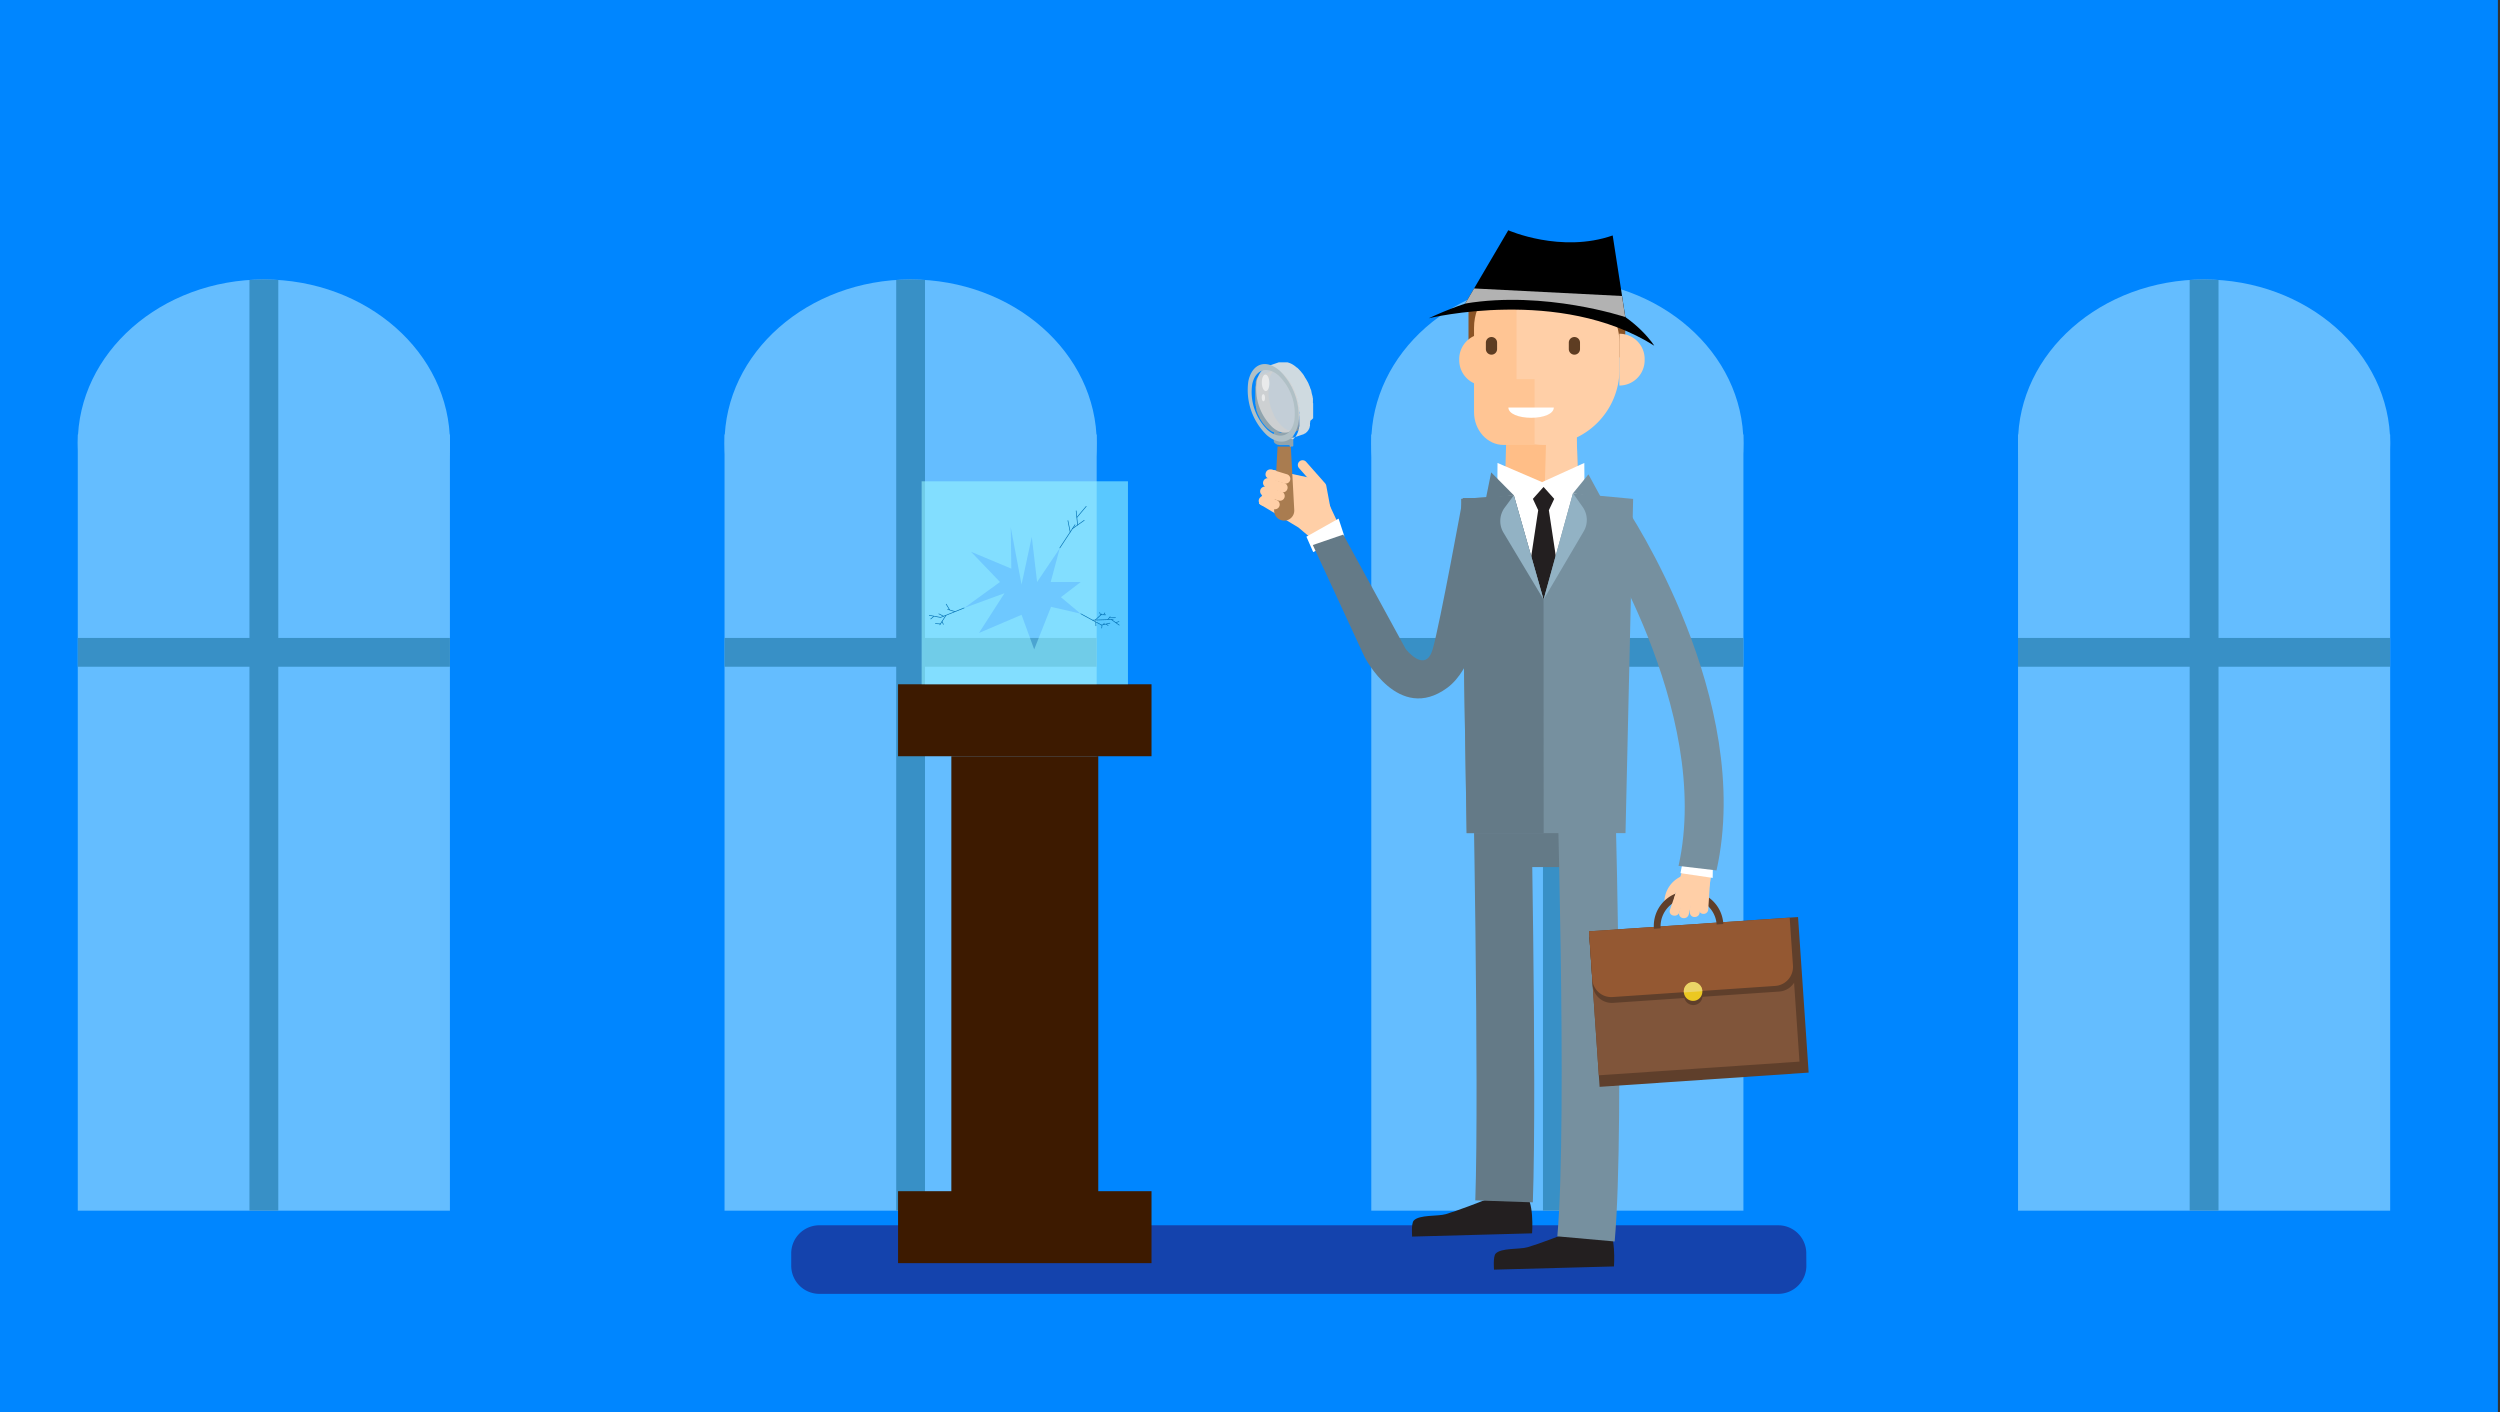 <?xml version="1.0" encoding="UTF-8"?>
<svg xmlns="http://www.w3.org/2000/svg" xmlns:xlink="http://www.w3.org/1999/xlink" viewBox="0 0 593 335"><rect x="0" y="0" width="593" height="335" fill="#333333" stroke="none"/><defs><style>.a,.bo{fill:none;}.b{fill:#0086ff;}.c{clip-path:url(#a);}.d{opacity:0.3;}.bl,.e{fill:#fff;}.f{fill:#64bdff;}.g{fill:#3890c6;}.h{fill:#1443ad;}.i{fill:#ffcfa7;}.j{fill:#647a87;}.k{fill:#8a5325;}.l{fill:#ffc594;}.m{fill:#ffbe87;}.n{fill:#231f20;}.o{fill:#76909f;}.p{fill:#5e3d22;}.q{fill:#92b2c4;}.r{fill:#5f3f2b;}.s{fill:#80553a;}.t{fill:#945832;}.u{fill:#ebc821;}.v{fill:#ebd467;}.bn,.w{fill:#97f5ff;}.w{opacity:0.2;}.x{fill:#b2b2b2;}.y{fill:#a97c50;}.bl,.z{isolation:isolate;}.aa{fill:#90a4ae;}.ab{clip-path:url(#b);}.ac{fill:#8d9196;}.ad{fill:#91959a;}.ae{fill:#94999e;}.af{fill:#989da2;}.ag{fill:#9ca1a6;}.ah{fill:#a0a4aa;}.ai{fill:#a4a8ae;}.aj{fill:#a7acb1;}.ak{fill:#abb0b5;}.al{fill:#afb4b9;}.am{fill:#b3b8bd;}.an{fill:#b7bcc1;}.ao{fill:#bbc0c5;}.ap{fill:#bfc4c9;}.aq{fill:#c3c8cd;}.ar{clip-path:url(#c);}.as{fill:#eff3f7;}.at{fill:#eef2f6;}.au{fill:#ecf1f5;}.av{fill:#e6eaef;}.aw{fill:#e2e6eb;}.ax{fill:#dee2e7;}.ay{fill:#dadfe4;}.az{fill:#d6dbe0;}.ba{fill:#d2d7dc;}.bb{fill:#ced3d8;}.bc{fill:#cacfd4;}.bd{fill:#c7cbd1;}.be{clip-path:url(#d);}.bf{fill:#f0f3f7;}.bg{fill:#f0f4f8;}.bh{opacity:0.93;}.bi{fill:#d1d3d4;}.bj{fill:#cfdae0;}.bk{fill:#b0c0c6;}.bl{opacity:0.56;}.bm{fill:#3d1a00;}.bn{opacity:0.49;}.bo{stroke:#026fb2;stroke-miterlimit:10;stroke-width:0.15px;}</style><clipPath id="a"><rect class="a" x="-1485.71" y="-0.81" width="1300" height="450"/></clipPath><clipPath id="b"><path class="a" d="M302.91,86.71c1.14-.4,2.55,0,3.92,1.18L303.3,89.1c-1.39-1.21-2.78-1.57-3.92-1.18Z"/></clipPath><clipPath id="c"><path class="a" d="M310.52,98.71c-.36,1.77-1.23,2.89-2.35,3.27l-3.54,1.22A4,4,0,0,0,307,99.92a11.19,11.19,0,0,0-.29-5l3.53-1.22A11.1,11.1,0,0,1,310.52,98.71Z"/></clipPath><clipPath id="d"><path class="a" d="M310.23,93.68,306.7,94.9a12.08,12.08,0,0,0-3.4-5.81l3.53-1.21A12.22,12.22,0,0,1,310.23,93.68Z"/></clipPath></defs><title>10-important-criminologists-s</title><rect class="b" x="-0.5" width="593" height="335"/><g class="c"><g class="d"><path class="e" d="M426.8,8.8a1.56,1.56,0,0,1,1.56,1.56V21.1a1.56,1.56,0,1,1-3.11,0V10.36A1.55,1.55,0,0,1,426.8,8.8Z"/><path class="e" d="M421.43,14.17h10.74a1.56,1.56,0,1,1,0,3.11H421.43a1.56,1.56,0,0,1,0-3.11Z"/><path class="e" d="M236.59,166.78a1.67,1.67,0,0,1,0,2.37l-8.17,8.17a1.68,1.68,0,0,1-2.37-2.37l8.17-8.17A1.67,1.67,0,0,1,236.59,166.78Z"/><path class="e" d="M228.42,166.78l8.17,8.17a1.68,1.68,0,0,1-2.37,2.37l-8.17-8.17a1.68,1.68,0,0,1,2.37-2.37Z"/><path class="e" d="M383.24,254.88a3.48,3.48,0,1,1-3.48,3.48A3.48,3.48,0,0,1,383.24,254.88Z"/><path class="e" d="M445.72,111.85a1.9,1.9,0,1,1-1.9,1.9A1.9,1.9,0,0,1,445.72,111.85Z"/><path class="e" d="M82.13,23.74a3.48,3.48,0,1,1-3.48,3.48A3.48,3.48,0,0,1,82.13,23.74Z"/><path class="e" d="M70.93,293.43a3.48,3.48,0,1,1-3.48,3.48A3.48,3.48,0,0,1,70.93,293.43Z"/><path class="e" d="M364,60.06a4.55,4.55,0,1,1-4.54,4.54A4.55,4.55,0,0,1,364,60.06Zm0,5.74a1.2,1.2,0,1,0,0-2.39,1.2,1.2,0,0,0,0,2.39Z"/><path class="e" d="M71.19,157a4.55,4.55,0,1,1-4.55,4.54A4.55,4.55,0,0,1,71.19,157Zm0,5.74a1.2,1.2,0,1,0-1.2-1.2A1.2,1.2,0,0,0,71.19,162.73Z"/><circle class="e" cx="235.95" cy="36.12" r="1.46"/><path class="e" d="M270.27,324.19A1.76,1.76,0,1,1,272,326,1.76,1.76,0,0,1,270.27,324.19Z"/></g></g><rect class="f" x="18.45" y="103.07" width="88.27" height="184.1"/><ellipse class="f" cx="62.59" cy="105.12" rx="44.14" ry="38.83"/><polygon class="g" points="66.01 287.16 59.17 287.16 59.17 66.4 62.59 66.29 62.59 66.29 66.01 66.4 66.01 287.16"/><rect class="g" x="59.17" y="110.61" width="6.83" height="88.27" transform="translate(217.33 92.15) rotate(90)"/><rect class="f" x="171.86" y="103.07" width="88.27" height="184.1"/><ellipse class="f" cx="216" cy="105.12" rx="44.14" ry="38.83"/><polygon class="g" points="219.41 287.16 212.58 287.16 212.58 66.4 216 66.29 216 66.29 219.41 66.4 219.41 287.16"/><rect class="g" x="212.58" y="110.61" width="6.83" height="88.27" transform="translate(370.74 -61.26) rotate(90)"/><rect class="f" x="325.27" y="103.07" width="88.27" height="184.1"/><ellipse class="f" cx="369.4" cy="105.12" rx="44.14" ry="38.83"/><polygon class="g" points="372.82 287.16 365.99 287.16 365.99 66.4 369.4 66.29 369.4 66.29 372.82 66.4 372.82 287.16"/><rect class="g" x="365.99" y="110.61" width="6.83" height="88.27" transform="translate(524.15 -214.66) rotate(90)"/><rect class="f" x="478.68" y="103.07" width="88.27" height="184.1"/><ellipse class="f" cx="522.81" cy="105.12" rx="44.14" ry="38.83"/><polygon class="g" points="526.23 287.16 519.39 287.16 519.39 66.4 522.81 66.29 522.81 66.29 526.23 66.4 526.23 287.16"/><rect class="g" x="519.39" y="110.61" width="6.83" height="88.27" transform="translate(677.55 -368.07) rotate(90)"/><path class="h" d="M428.47,300.07A6.67,6.67,0,0,1,422,306.9H194.13a6.68,6.68,0,0,1-6.45-6.83v-2.61a6.67,6.67,0,0,1,6.45-6.82H422a6.66,6.66,0,0,1,6.45,6.82Z"/><path class="i" d="M312.53,113.72l-10.91-2.33-3,8.09,9.38,5.65,3.27,2.77,6.13-3.74Z"/><path class="i" d="M307.94,110.75a1.13,1.13,0,0,1,.29-1.3,1.12,1.12,0,0,1,1.59.1l4.51,5.11a1.09,1.09,0,0,1,.26.54l1.6,8.55a1.13,1.13,0,0,1-2.22.42l-1.54-8.25-4.3-4.88A1,1,0,0,1,307.94,110.75Z"/><polygon class="e" points="317.51 123.01 309.88 127.3 311.49 130.96 318.88 127.19 317.51 123.01"/><path class="i" d="M398.66,207.93a6.81,6.81,0,0,0-3.86,5.66,1,1,0,0,0,1,1,1.12,1.12,0,0,0,1.14-1,4.81,4.81,0,0,1,3.49-4.2,1.1,1.1,0,0,0,.82-1.27,1,1,0,0,0-1.26-.71A5.88,5.88,0,0,0,398.66,207.93Z"/><rect class="j" x="357.65" y="190.06" width="20.56" height="15.61" transform="translate(735.86 395.73) rotate(180)"/><rect class="k" x="348.32" y="72.82" width="4.12" height="9.68" transform="translate(700.77 155.33) rotate(180)"/><rect class="k" x="381.39" y="75.1" width="4.12" height="9.68" transform="translate(766.9 159.88) rotate(180)"/><path class="l" d="M352.13,91.45h0a6,6,0,0,1-6-6v-.29a6,6,0,0,1,6-6h0Z"/><polygon class="m" points="355.69 161 375.6 161 373.8 96.66 357.49 96.66 355.69 161"/><polygon class="i" points="365.15 161 375.6 161 373.8 96.66 366.95 96.66 365.15 161"/><polygon class="e" points="354.69 184.35 376.32 184.35 375.8 109.81 365.78 114.36 355.21 109.81 354.69 184.35"/><path class="n" d="M373.15,291.84c-2.24,1-8.44,3.33-10.81,4-1.85.56-6.29.1-7.58,1.53-.64.7-.38,3.79-.38,3.79l28.45-.76s.61-8.05-1.9-9.48C380.27,290.56,379.22,289,373.15,291.84Z"/><path class="o" d="M383,294.48c2.54-28.51-.12-114.68-.23-118.34l-13.65.43c0,.88,2.75,89,.28,116.69Z"/><path class="n" d="M353.74,284c-2.25,1-8.45,3.33-10.82,4-1.85.55-6.28.09-7.58,1.52-.64.7-.38,3.8-.38,3.8l28.45-.77s.61-8.05-1.9-9.48C360.85,282.69,359.81,281.17,353.74,284Z"/><path class="j" d="M363.59,285.2c1-27.93-.57-105.2-.64-108.47L349.3,177c0,.8,1.58,80.17.64,107.73Z"/><polygon class="n" points="364.86 121.02 363.6 118.33 366.13 115.5 368.66 118.33 367.39 121.02 369.08 132.21 366.13 142.8 363.17 132.21 364.86 121.02"/><path class="i" d="M367.57,66.52h0a16.54,16.54,0,0,1,16.54,16.54V88a17.57,17.57,0,0,1-17.57,17.57h-2a14.92,14.92,0,0,1-14.92-14.92V84.43A17.91,17.91,0,0,1,367.57,66.52Z" transform="translate(733.76 172.06) rotate(-180)"/><path class="l" d="M359.73,66.52V89.93H364v15.61h-7.36c-3.86,0-7-3.49-7-7.79v-20c0-6.2,4.51-11.23,10.08-11.23Z"/><path class="i" d="M384.11,91.45h0a6,6,0,0,0,6-6v-.29a6,6,0,0,0-6-6h0Z"/><path class="e" d="M357.79,96.66c0,1.49,2.44,2.44,5.42,2.44s5.35-.95,5.35-2.44Z"/><path class="p" d="M373.45,84.13h0a1.33,1.33,0,0,0,1.33-1.34V81.27a1.33,1.33,0,0,0-1.33-1.33h0a1.33,1.33,0,0,0-1.33,1.33v1.52A1.33,1.33,0,0,0,373.45,84.13Z"/><path class="p" d="M353.78,84.13h0a1.33,1.33,0,0,0,1.33-1.34V81.27a1.33,1.33,0,0,0-1.33-1.33h0a1.33,1.33,0,0,0-1.33,1.33v1.52A1.33,1.33,0,0,0,353.78,84.13Z"/><polygon class="o" points="347.89 197.62 385.57 197.62 387.38 118.34 373.11 117.01 366.13 142.24 359.08 117.48 346.61 118.34 347.89 197.62"/><polygon class="j" points="366.13 142.24 359.08 117.48 346.61 118.34 347.89 197.62 366.16 197.62 366.13 142.24"/><path class="q" d="M373.11,117l2.32,3.28a5.34,5.34,0,0,1,.23,5.75l-9.53,16.2Z"/><path class="q" d="M359.08,117.48l-2.22,3a5.36,5.36,0,0,0-.25,5.84l9.52,15.87Z"/><polygon class="o" points="373.11 117.01 376.78 112.52 379.83 118.14 373.11 117.01"/><polygon class="j" points="359.08 117.48 353.71 112.05 352.46 118.23 359.08 117.48"/><rect class="r" x="378.11" y="219.17" width="49.7" height="36.98" transform="translate(-15.23 27.96) rotate(-3.9)"/><rect class="s" x="378.06" y="220.43" width="47.71" height="33.03" transform="translate(-15.19 27.9) rotate(-3.9)"/><path class="r" d="M425.5,219l.78,11.4A4.58,4.58,0,0,1,422,235.2l-39.33,2.68a4.57,4.57,0,0,1-4.89-4.19l-.77-11.4Z"/><path class="t" d="M424.51,217.66l.78,11.4a4.52,4.52,0,0,1-4.19,4.8l-38.61,2.64a4.52,4.52,0,0,1-4.8-4.19l-.78-11.4Z"/><path class="r" d="M399.49,236.4a2.18,2.18,0,1,1,2.33,2A2.19,2.19,0,0,1,399.49,236.4Z"/><path class="u" d="M399.42,235.41a2.19,2.19,0,1,1,2.33,2A2.19,2.19,0,0,1,399.42,235.41Z"/><path class="v" d="M399.42,235.41a2.19,2.19,0,1,1,4.36-.3Z"/><path class="r" d="M408.77,219.18l-1.58.11a6.66,6.66,0,1,0-13.29.91l-1.59.1a8.25,8.25,0,1,1,16.46-1.12Z"/><rect class="w" x="218.62" y="114.17" width="48.93" height="48.14"/><path class="i" d="M405.36,210.62c-.68,2.83-2.57,4.48-5.18,4.08s-4,1-2.59-3.25c.92-2.76,2.43-10.54,5-10.15S406.83,204.46,405.36,210.62Z"/><path class="i" d="M397.33,217.2a1.17,1.17,0,0,0,1-.76l2.52-7.27a1.06,1.06,0,0,0-.74-1.36,1.21,1.21,0,0,0-1.48.72l-2.52,7.27a1,1,0,0,0,.75,1.35A1.21,1.21,0,0,0,397.33,217.2Z"/><path class="i" d="M399.57,217.78a1.17,1.17,0,0,0,1-.85l2-8.3a1.07,1.07,0,0,0-.88-1.29,1.18,1.18,0,0,0-1.4.84l-2,8.3a1.08,1.08,0,0,0,.88,1.29A1.45,1.45,0,0,0,399.57,217.78Z"/><path class="i" d="M402.1,217.51a1.15,1.15,0,0,0,1.06-1l.33-7.55a1.09,1.09,0,0,0-1.12-1.11,1.15,1.15,0,0,0-1.21,1l-.33,7.55a1.1,1.1,0,0,0,1.12,1.12Z"/><path class="i" d="M404,216.77h0a1.09,1.09,0,0,0,1.19-1l.55-8.45a1.11,1.11,0,0,0-1.05-1.12,1.08,1.08,0,0,0-1.19,1l-.55,8.46A1.09,1.09,0,0,0,404,216.77Z"/><polygon class="e" points="399.44 202.8 398.61 207.11 406.25 208.24 406.31 204.08 399.44 202.8"/><path class="o" d="M407.16,206.46c9-40.49-20.77-85.23-22.05-87l-7.81,4.8c.29.41,29.05,44.2,20.85,81.14Z"/><path d="M338.9,75.49S370,67.87,392.39,82C392.39,82,377.22,57.62,338.9,75.49Z"/><path d="M347.55,72l10.21-17.38s12.5,5.52,24.77,1.23l3,19.36Z"/><path class="x" d="M347.55,72l2.1-3.58,35.09,1.79.77,5S366.47,68.84,347.55,72Z"/><path class="j" d="M347,118.14h7.66s.24,36.45-11.36,45-19.64-7.34-19.64-7.34l-12.26-26.52,7.22-2.48,14.81,27.14s4.69,6.06,6.42,0S347,118.14,347,118.14Z"/><path class="y" d="M304.61,123.49h0a2.38,2.38,0,0,1-2.38-2.51l.81-15.07h3.14L307,121A2.38,2.38,0,0,1,304.61,123.49Z"/><g class="z"><path class="aa" d="M307.12,102.1a.13.13,0,0,1,0,.06.05.05,0,0,1,0,0s0,0,0,.06l0,0a.09.09,0,0,1,0,0,.08.08,0,0,1,0,0l-.05.06a.46.46,0,0,0-.07.07h0a.27.27,0,0,1-.1.08l-.07,0-.07,0-.1,0-.09,0a.85.85,0,0,1-.24.09l-.07,0-.19.06-.08,0-.12,0-.11,0-.13,0-.1,0-.28,0H304l-.13,0-.1,0-.16,0h-.08l-.27-.07-.13,0h-.06l-.18-.08c-.49-.21-.74-.48-.74-.77l0,3c0,.28.25.55.74.77l.18.08h.07l.11,0h0l.26.07h.09l.15,0h.1l.13,0H305l.29,0h.1l.14,0,.1,0,.13,0h.07L306,106l.08,0,.24-.09h0l.07,0,.09,0,.07,0,.08,0h0l.09-.07,0,0s0,0,0,0l0,0,.05-.07,0,0s0,0,0,0a.21.21,0,0,0,0-.06s0,0,0,0h0a.13.13,0,0,0,0-.06s0,0,0,0h0a.13.13,0,0,0,0-.06v0h0l0-3S307.12,102.09,307.12,102.1Z"/></g><g class="z"><path class="aa" d="M304.39,103.26h0l.2,0h0l3.54-1.22a1.29,1.29,0,0,1-.21.06h0l-.2,0h0l-.15,0H307l-.19,0h0a1.25,1.25,0,0,1-.19,0l-.15,0-.11,0-.12,0-.13,0-.11,0-.14,0-.09,0-.15-.07-.09,0-.15-.08-.08,0-.23-.13a0,0,0,0,1,0,0c-.08-.06-.15-.1-.23-.17l-.08,0-.16-.13-.09-.07-.22-.18-.24-.22h0a2.5,2.5,0,0,1-.23-.23.6.6,0,0,1-.08-.08c0-.06-.1-.11-.14-.16a.43.43,0,0,1-.09-.1.87.87,0,0,1-.13-.15.94.94,0,0,1-.09-.12.83.83,0,0,1-.12-.16l-.1-.12s-.08-.1-.12-.16a.94.94,0,0,0-.09-.12.88.88,0,0,0-.12-.17l-.08-.13-.12-.18a.75.75,0,0,1-.07-.12l-.14-.22,0-.08a3.24,3.24,0,0,1-.17-.32.43.43,0,0,1,0-.07c0-.08-.09-.16-.13-.26l-.15-.31s0,0,0,0,0,0,0,0-.09-.19-.14-.3a.76.76,0,0,0,0-.11c0-.07-.06-.13-.09-.21l-.09-.19a1.77,1.77,0,0,0-.06-.17,1.29,1.29,0,0,1-.07-.21l-.07-.18a.42.42,0,0,0,0-.1l-.08-.25,0-.09-.05-.19-.06-.19a2.33,2.33,0,0,0-.07-.25.3.3,0,0,1,0-.1c0-.11,0-.23-.08-.34s0-.06,0-.09a1.84,1.84,0,0,1-.05-.25.5.5,0,0,1,0-.12c0-.09,0-.17-.05-.24s0-.08,0-.11,0-.21,0-.31a0,0,0,0,0,0,0c0-.12,0-.23,0-.35s0-.08,0-.11a1.94,1.94,0,0,1,0-.24v-.13c0-.07,0-.15,0-.22v-.47a2.72,2.72,0,0,1,0-.28v-.05c0-.11,0-.22,0-.33s0,0,0-.09,0-.16,0-.23,0-.07,0-.11l0-.22s0-.07,0-.1l.05-.3c0-.11.05-.21.07-.31s0,0,0-.08l.06-.2s0-.08,0-.11l.05-.17s0-.08.05-.12,0-.1,0-.14l.06-.13s0-.09.05-.13a1.09,1.09,0,0,1,.08-.15l.05-.11.09-.16a.26.26,0,0,1,.07-.1l0,0,.11-.17,0,0,.15-.2h0c0-.06.09-.11.13-.16l0,0,.12-.12.06,0a.58.58,0,0,1,.12-.1l0,0,.17-.12s0,0,0,0l.15-.09.06,0,.12-.06.06,0,.18-.07-3.53,1.21-.19.07-.05,0-.13.06-.05,0-.15.09,0,0-.16.12-.05,0-.12.1s0,0-.05.05a.63.63,0,0,0-.12.11s0,0,0,0h0l-.13.15,0,0-.13.18h0l0,0-.11.16a.1.1,0,0,1,0,0l0,0,0,.07a1.29,1.29,0,0,0-.09.16l0,0,0,.06a1,1,0,0,0-.07.15l0,.06,0,.07-.05.13,0,.06,0,.08a.84.84,0,0,0,0,.12.14.14,0,0,0,0,.07l0,.1s0,.07,0,.11l0,0,0,.15a.31.31,0,0,0,0,.08s0,0,0,0a2.61,2.61,0,0,0-.06.27v0a1.84,1.84,0,0,0-.05.25.43.43,0,0,1,0,0s0,.06,0,.1,0,.08,0,.12v.09s0,.08,0,.11,0,0,0,.08,0,.11,0,.16,0,.06,0,.09v0c0,.09,0,.19,0,.29h0v0c0,.08,0,.16,0,.24v.6s0,.09,0,.12,0,.09,0,.13v.07a1,1,0,0,0,0,.17s0,.07,0,.11v0l0,.31h0a.06.06,0,0,0,0,0c0,.08,0,.17,0,.25s0,0,0,0,0,.07,0,.1l0,.15a.38.38,0,0,0,0,.1.43.43,0,0,1,0,.12s0,.05,0,.08,0,.11,0,.18,0,.06,0,.09v0a2.17,2.17,0,0,0,.08.3h0a.24.24,0,0,1,0,.09c0,.07,0,.15.05.23s0,0,0,0l.06.18a.83.83,0,0,0,0,.15s0,0,0,0a.94.94,0,0,0,0,.09l.08.25a.3.3,0,0,0,0,.1.19.19,0,0,1,0,.07.84.84,0,0,0,0,.12c0,.06.05.13.08.2a1.15,1.15,0,0,0,.06.17l.08.2,0,.06c0,.05,0,.09.06.15a1.17,1.17,0,0,1,.05.11c.05.1.09.2.14.29v0h0l0,0,.16.32s0,0,0,0l.12.23s0,.05,0,.08h0l.16.29h0a.35.35,0,0,1,.05.08.76.76,0,0,0,.12.19,0,0,0,0,1,0,0,1.25,1.25,0,0,0,.08.12l.08.14,0,0,.08.12.07.11.05.06.09.13.07.09a.15.15,0,0,0,.05.06l.09.12a.27.27,0,0,0,.07.08l.06.07a.54.54,0,0,1,.09.12l.06.06.08.1.09.1,0,0a1.31,1.31,0,0,0,.11.12l.07.08,0,0a1.94,1.94,0,0,0,.21.2h0c.07.07.13.12.19.19l.05,0a2,2,0,0,0,.16.14s0,0,.06.05l.08.06.07.05.1.07.07.06h0l.2.14h0a0,0,0,0,1,0,0l.2.12,0,0,.07,0,.11.06.05,0,.09,0,.08,0,.07,0,.09,0,.05,0,.09,0a.23.23,0,0,0,.11,0l0,0,.09,0,.12,0h.12l.14,0h0l.16,0h0l.11,0h.83A.39.39,0,0,0,304.39,103.26Z"/><g class="z"><g class="ab"><g class="z"><path class="ac" d="M299.37,87.92l3.53-1.21a2.27,2.27,0,0,1,.5-.12l-3.54,1.21a2.92,2.92,0,0,0-.49.12"/><path class="ad" d="M299.87,87.8l3.54-1.21a2.83,2.83,0,0,1,.41,0l-3.53,1.21a3,3,0,0,0-.42,0"/><path class="ae" d="M300.29,87.77l3.53-1.21.33,0-3.53,1.21a1.83,1.83,0,0,0-.33,0"/><path class="af" d="M300.62,87.79l3.53-1.21.3,0-3.54,1.21-.29,0"/><path class="ag" d="M300.91,87.83l3.54-1.21.26.07-3.53,1.21a1.34,1.34,0,0,0-.27-.07"/><path class="ah" d="M301.18,87.89l3.53-1.21.25.07L301.43,88l-.25-.07"/><path class="ai" d="M301.43,88,305,86.75l.24.09-3.54,1.22-.23-.1"/><path class="aj" d="M301.66,88.06l3.54-1.22.22.1-3.54,1.22a.88.88,0,0,0-.22-.1"/><path class="ak" d="M301.88,88.16l3.54-1.22.22.11-3.54,1.22a.65.65,0,0,0-.22-.11"/><path class="al" d="M302.1,88.27l3.53-1.22.21.12-3.53,1.22a1.13,1.13,0,0,0-.21-.12"/><path class="am" d="M302.31,88.38l3.53-1.22.21.13-3.53,1.22-.21-.13"/><path class="an" d="M302.52,88.51l3.53-1.21.21.14-3.54,1.21-.2-.14"/><path class="ao" d="M302.73,88.65l3.53-1.21.21.16-3.54,1.21-.2-.16"/><path class="ap" d="M302.93,88.8l3.54-1.21.2.16L303.13,89l-.2-.16"/><path class="aq" d="M303.13,89l3.54-1.21.15.14-3.53,1.21-.16-.14"/></g></g></g><g class="z"><g class="ar"><g class="z"><path class="as" d="M306.69,94.89l3.53-1.22c0,.11.06.23.08.33l-3.53,1.21a3,3,0,0,1-.08-.32"/><path class="at" d="M306.77,95.22,310.3,94c0,.1.05.2.08.29l-3.54,1.21a2.46,2.46,0,0,0-.07-.29"/><path class="au" d="M306.84,95.51l3.54-1.21.06.29L306.9,95.8l-.06-.29"/><path class="av" d="M306.9,95.8l3.53-1.21.06.3L307,96.1a1.71,1.71,0,0,0-.05-.3"/><path class="aw" d="M307,96.1l3.54-1.21a2.89,2.89,0,0,1,0,.29L307,96.39c0-.09,0-.19-.05-.29"/><path class="ax" d="M307,96.39l3.53-1.21c0,.1,0,.2,0,.3l-3.54,1.22c0-.1,0-.21,0-.31"/><path class="ay" d="M307,96.7l3.54-1.21c0,.1,0,.2,0,.31L307.08,97c0-.11,0-.21,0-.32"/><path class="az" d="M307.08,97l3.54-1.21c0,.1,0,.21,0,.31l-3.53,1.21a1.71,1.71,0,0,0,0-.31"/><path class="ba" d="M307.11,97.33l3.53-1.21c0,.1,0,.21,0,.31l-3.53,1.21a3,3,0,0,0,0-.31"/><path class="bb" d="M307.13,97.64l3.53-1.21c0,.1,0,.2,0,.31L307.14,98c0-.11,0-.21,0-.31"/><path class="bc" d="M307.15,97.94l3.53-1.21V97l-3.53,1.21v-.31"/><path class="bd" d="M307.15,98.25,310.68,97a2.81,2.81,0,0,1,0,.29l-3.53,1.21c0-.09,0-.19,0-.29"/><path class="aq" d="M307.14,98.54l3.53-1.21a2.83,2.83,0,0,1,0,.29l-3.53,1.22c0-.1,0-.2,0-.3"/><path class="ap" d="M307.12,98.84l3.53-1.22a2.64,2.64,0,0,0,0,.29l-3.54,1.21a1.41,1.41,0,0,0,0-.28"/><path class="ao" d="M307.1,99.12l3.53-1.21a1.24,1.24,0,0,1,0,.27l-3.54,1.22c0-.1,0-.19,0-.28"/><path class="an" d="M307.06,99.4l3.54-1.22c0,.09,0,.19,0,.28L307,99.67l0-.27"/><path class="am" d="M307,99.66l3.53-1.21a1.78,1.78,0,0,0,0,.26h0L307,99.94v0c0-.08,0-.17,0-.26"/><path class="al" d="M307,99.94l3.54-1.22a1.76,1.76,0,0,1-.07.27l-3.53,1.21.06-.26"/><path class="ak" d="M306.92,100.2,310.45,99l-.06.26-3.54,1.21c0-.08,0-.16.07-.26"/><path class="aj" d="M306.84,100.47l3.54-1.21a2.58,2.58,0,0,0-.08.26l-3.54,1.22a2,2,0,0,0,.08-.27"/><path class="ai" d="M306.76,100.73l3.54-1.22c0,.1-.07.18-.1.26L306.67,101a1.84,1.84,0,0,0,.09-.25"/><path class="ah" d="M306.67,101l3.53-1.21c0,.09-.07.18-.11.27l-3.53,1.21c0-.09.08-.18.11-.27"/><path class="ag" d="M306.56,101.25l3.53-1.21c0,.09-.08.18-.13.27l-3.53,1.22c.05-.1.09-.18.13-.28"/><path class="af" d="M306.43,101.53l3.53-1.22a2.49,2.49,0,0,1-.15.28l-3.54,1.21c.06-.09.11-.18.16-.27"/><path class="ae" d="M306.27,101.8l3.54-1.21c-.07.1-.13.2-.2.29l-3.54,1.21a3,3,0,0,0,.2-.29"/><path class="ad" d="M306.07,102.09l3.54-1.21c-.1.12-.19.24-.29.34l-3.53,1.21a3.17,3.17,0,0,0,.28-.34"/><path class="ac" d="M305.79,102.43l3.53-1.21a2.79,2.79,0,0,1-1.16.76l-3.54,1.22a3,3,0,0,0,1.17-.77"/></g></g></g><g class="z"><g class="be"><g class="z"><path class="aq" d="M303.3,89.1l3.53-1.21s0,0,.05,0l-3.54,1.21,0-.05"/><path class="bd" d="M303.34,89.15l3.54-1.21.21.19-3.53,1.21a1.86,1.86,0,0,0-.22-.19"/><path class="bc" d="M303.56,89.33l3.53-1.21.21.2-3.53,1.21a1.34,1.34,0,0,1-.21-.2"/><path class="bb" d="M303.76,89.54l3.53-1.21c.08.07.14.15.21.22L304,89.76l-.21-.22"/><path class="ba" d="M304,89.76l3.53-1.21c.08.07.14.16.22.24L304.18,90l-.21-.24"/><path class="az" d="M304.18,90l3.54-1.21.21.26-3.54,1.21-.21-.26"/><path class="ay" d="M304.38,90.25,307.92,89l.2.26-3.54,1.22a1.26,1.26,0,0,0-.2-.27"/><path class="ax" d="M304.59,90.52l3.54-1.22c.06.1.14.19.2.28l-3.53,1.21-.21-.27"/><path class="aw" d="M304.8,90.8l3.53-1.21c.06.09.13.18.19.28L305,91.09l-.19-.29"/><path class="av" d="M305,91.08l3.53-1.22c.07.1.12.2.19.29l-3.54,1.21a2.68,2.68,0,0,1-.18-.28"/><path class="au" d="M305.17,91.37l3.54-1.21.17.28-3.53,1.21-.18-.28"/><path class="at" d="M305.34,91.65l3.53-1.21.17.3L305.5,92l-.16-.3"/><path class="as" d="M305.5,92,309,90.74c0,.1.11.2.16.31l-3.53,1.21L305.5,92"/><path class="bf" d="M305.67,92.26l3.53-1.21c.07.13.13.25.19.38l-3.54,1.21c-.05-.13-.12-.26-.18-.38"/><path class="bf" d="M305.85,92.64l3.54-1.21c.09.19.17.38.25.57l-3.53,1.22a6.29,6.29,0,0,0-.26-.58"/><path class="bg" d="M306.11,93.22,309.64,92c.1.25.21.5.29.76L306.39,94c-.08-.26-.18-.51-.28-.75"/><path class="bf" d="M306.39,94l3.54-1.21.18.55-3.53,1.21c-.06-.18-.12-.37-.19-.55"/><path class="bf" d="M306.58,94.52l3.53-1.21c0,.12.08.25.11.37l-3.53,1.22c0-.13-.08-.26-.11-.38"/><path class="as" d="M306.69,94.89l3.53-1.22c0,.11.06.23.08.33l-3.53,1.21a3,3,0,0,1-.08-.32"/></g></g></g><g class="bh"><path class="bi" d="M304.37,88.38a12.57,12.57,0,0,1,3.68,10.81c-.71,3.57-3.53,4.5-6.28,2.1a12.65,12.65,0,0,1-3.68-10.82C298.81,86.92,301.63,86,304.37,88.38Z"/></g><path class="bj" d="M311.48,99.19s0,0,0,0,0-.08,0-.12a.68.68,0,0,0,0-.15v-.11s0-.08,0-.13,0,0,0-.08,0-.13,0-.19,0-.08,0-.1v0c0-.11,0-.23,0-.34h0v-.05c0-.1,0-.19,0-.28v-.46a.76.76,0,0,0,0-.15v-.12s0-.1,0-.14,0-.1,0-.16v-.07c0-.07,0-.14,0-.21s0-.09,0-.13v0c0-.12,0-.25,0-.37h0a.43.43,0,0,0,0,0c0-.1,0-.2-.05-.3s0,0,0-.06a.51.51,0,0,1,0-.13c0-.05,0-.11,0-.17a.43.43,0,0,1,0-.12l0-.14s0-.06,0-.1,0-.14,0-.2a.52.52,0,0,1,0-.11s0,0,0,0-.06-.23-.08-.35v0l0-.1a2.58,2.58,0,0,0-.08-.26v-.05l-.07-.22a1.09,1.09,0,0,1-.05-.17s0,0,0,0a.49.49,0,0,0,0-.11l-.09-.29s0-.09,0-.12l0-.09-.06-.13c0-.09-.06-.16-.08-.24l-.09-.2a1.57,1.57,0,0,0-.09-.23l0-.09s-.05-.11-.08-.17l-.05-.13c-.06-.12-.1-.24-.16-.35l0,0h0l0-.05a3.14,3.14,0,0,0-.18-.37,0,0,0,0,0,0,0c0-.09-.1-.18-.14-.28a.56.56,0,0,0-.05-.08h0l-.19-.35s0,0,0,0l-.06-.1-.14-.22a.08.08,0,0,0,0,0l-.09-.14-.11-.16,0-.06a1.21,1.21,0,0,1-.1-.14.45.45,0,0,0-.1-.13.43.43,0,0,0,0-.07l-.11-.15-.08-.11-.07-.09s-.07-.1-.11-.14,0-.07-.07-.09l-.08-.1-.11-.13a.21.21,0,0,0-.06-.08l-.09-.11a.63.63,0,0,1-.11-.12s0,0-.05-.05l-.13-.14s-.06-.06-.09-.1l0,0-.24-.24h0l-.23-.21-.06,0-.17-.15h0l0,0-.19-.15,0,0h0a1.66,1.66,0,0,0-.21-.16h0l0,0-.22-.15h0l-.22-.14,0,0h0l-.21-.11h0a1,1,0,0,0-.23-.11h0a1.15,1.15,0,0,0-.23-.1h0l-.25-.09h0l-.25-.08h-.06l-.08,0-.07,0-.08,0h-.06l-.12,0h-.87a.78.78,0,0,0-.21,0h0l-.09,0h-.05l-.08,0h-.06l-.09,0h-.05l-.13,0-3.54,1.21.14,0h0l.1,0h.05l.08,0h.06l.08,0h.05l.21,0h.66l.16,0h0l.12,0h.07l.08,0,.06,0,.09,0,0,0,.26.07h0a1.84,1.84,0,0,1,.25.09l0,0,.23.1a0,0,0,0,1,0,0l.23.11,0,0a1.55,1.55,0,0,1,.22.12l.05,0,.22.14h0c.07,0,.14.09.21.15l.05,0,.21.15s0,0,0,0l.2.16a0,0,0,0,1,0,0l.18.15a2.37,2.37,0,0,1,.28.27h0c.09.09.19.18.27.27l.09.1.17.19.11.12c.06.07.11.12.16.19l.11.14.15.18.11.15.14.18.11.16a1.74,1.74,0,0,1,.13.2,1.21,1.21,0,0,1,.1.14l.14.22a1,1,0,0,1,.09.13c.06.09.11.18.16.27l.06.1c.07.12.13.25.21.38a.59.59,0,0,0,0,.08c.06.1.11.2.16.3l.18.37,0,.06,0,0c.05.12.11.23.15.35l.06.13a1.86,1.86,0,0,1,.1.25l.09.23a1.19,1.19,0,0,1,.08.2l.09.24.08.22s0,.08,0,.12l.09.29a.49.49,0,0,0,0,.11l.06.23a1.8,1.8,0,0,1,.06.22l.09.31a.87.87,0,0,0,0,.1c0,.14.07.27.1.41a.38.38,0,0,1,0,.1c0,.1,0,.2.07.3l0,.14c0,.09,0,.19,0,.29a.5.5,0,0,1,0,.12l.06.36v.05c0,.14,0,.27.05.4s0,.08,0,.13l0,.28c0,.06,0,.11,0,.16a2.26,2.26,0,0,1,0,.26v1c0,.13,0,.26,0,.39s0,.07,0,.11l0,.27c0,.05,0,.09,0,.13l0,.26s0,.08,0,.12,0,.24-.07.36-.05.25-.08.36l0,.1-.06.24a.69.69,0,0,1-.05.13l-.06.2a.69.69,0,0,0-.05.13l-.06.18-.07.15a.52.52,0,0,1-.06.15,1.42,1.42,0,0,0-.08.18l-.1.17s0,0,0,0-.1.15-.14.23l0,0-.14.19s0,0,0,0-.12.16-.18.22l0,0-.16.18s0,0-.05,0a1.85,1.85,0,0,1-.14.14l-.07,0L306,104l0,0-.2.14h0a.75.75,0,0,1-.17.1l-.07,0a.51.51,0,0,1-.15.07l-.07,0a1,1,0,0,1-.22.08l3.54-1.21.22-.08.06,0,.16-.07.06,0,.18-.1s0,0,0,0l.2-.13.06,0,.15-.12a.34.34,0,0,1,.06-.06l.15-.13,0,0h0c.06,0,.1-.11.16-.17s0,0,0,0l.16-.21h0l0,0,.14-.19,0-.06,0,0a1.86,1.86,0,0,0,.11-.19s0,0,0,0l.06-.1a.19.19,0,0,1,0-.08.89.89,0,0,0,.08-.17.43.43,0,0,1,0-.07.36.36,0,0,1,0-.09l.06-.15a.36.36,0,0,1,0-.09.63.63,0,0,1,0-.09s0-.09,0-.14l0-.07s0-.08,0-.12a1,1,0,0,1,0-.14s0,0,0,0a1.67,1.67,0,0,0,.05-.18s0-.07,0-.11v0c0-.1.05-.21.08-.32v0A2.64,2.64,0,0,0,311.48,99.19Z"/><path class="bk" d="M303.53,87.93a14.88,14.88,0,0,1,4.35,12.78c-.84,4.2-4.18,5.31-7.42,2.48a14.9,14.9,0,0,1-4.35-12.78C297,86.2,300.29,85.09,303.53,87.93ZM300.7,102c2.75,2.41,5.56,1.46,6.28-2.09A12.62,12.62,0,0,0,303.3,89.1c-2.75-2.4-5.57-1.46-6.28,2.1A12.56,12.56,0,0,0,300.7,102"/><ellipse class="bl" cx="300.2" cy="90.81" rx="0.9" ry="1.96" transform="translate(-2.43 8.47) rotate(-1.61)"/><ellipse class="bl" cx="299.67" cy="94.34" rx="0.39" ry="0.85" transform="translate(-2.53 8.46) rotate(-1.61)"/></g><path class="i" d="M298.67,119.27a1.12,1.12,0,0,1,1.37-1.53l2.8.88a1.13,1.13,0,0,1-.67,2.15l-2.8-.87A1.15,1.15,0,0,1,298.67,119.27Z"/><path class="i" d="M299,117a1.13,1.13,0,0,1,1.37-1.53l3.57,1.1a1.13,1.13,0,0,1-.67,2.16l-3.57-1.1A1.15,1.15,0,0,1,299,117Z"/><path class="i" d="M299.69,115a1.1,1.1,0,0,1-.05-.78,1.13,1.13,0,0,1,1.42-.75l3.57,1.1a1.14,1.14,0,0,1,.74,1.42,1.12,1.12,0,0,1-1.41.74l-3.57-1.1A1.13,1.13,0,0,1,299.69,115Z"/><path class="i" d="M300.25,112.92a1.18,1.18,0,0,1,0-.79,1.12,1.12,0,0,1,1.41-.74l3.57,1.1a1.13,1.13,0,1,1-.66,2.16l-3.57-1.1A1.14,1.14,0,0,1,300.25,112.92Z"/><rect class="bm" x="225.66" y="179.38" width="34.85" height="119.57"/><rect class="bm" x="213.02" y="162.31" width="60.12" height="17.07"/><rect class="bm" x="213.02" y="282.55" width="60.12" height="17.07"/><path class="bn" d="M218.62,114.17v48.14h48.93V114.17Zm37.69,31.39-7-1.62-4,10.1-3-8.21-10.1,4.31,6.06-9.43-9.56,3.5,8.49-6.16-6.87-7.17,9.56,4-.14-9.83,2.56,13.6,2.43-11.31L246,138.05l5.38-8-2.15,8h7.13l-4.71,3.6Z"/><line class="bo" x1="251.35" y1="130.02" x2="255.03" y2="124.42"/><line class="bo" x1="253.86" y1="126.25" x2="253.3" y2="123.44"/><line class="bo" x1="254.36" y1="125.41" x2="257.22" y2="123.39"/><line class="bo" x1="255.43" y1="122.74" x2="257.69" y2="120.06"/><line class="bo" x1="255.26" y1="121.12" x2="255.61" y2="124.58"/><line class="bo" x1="228.75" y1="144.18" x2="223.03" y2="146.48"/><line class="bo" x1="226.55" y1="145.08" x2="224.73" y2="144.53"/><line class="bo" x1="224.4" y1="145.94" x2="222.89" y2="148.27"/><line class="bo" x1="223.07" y1="147.99" x2="221.82" y2="147.92"/><line class="bo" x1="223.45" y1="147.4" x2="223.79" y2="148.15"/><line class="bo" x1="223.81" y1="146.17" x2="222.64" y2="145.58"/><line class="bo" x1="225.27" y1="144.69" x2="224.41" y2="143.26"/><line class="bo" x1="223.08" y1="146.45" x2="220.36" y2="145.94"/><line class="bo" x1="221.52" y1="146.18" x2="220.73" y2="146.86"/><line class="bo" x1="256.31" y1="145.56" x2="261.4" y2="148.33"/><line class="bo" x1="259.15" y1="147.1" x2="264.09" y2="146.94"/><line class="bo" x1="259.79" y1="147.08" x2="261.39" y2="145.6"/><line class="bo" x1="261.17" y1="145.81" x2="262.33" y2="145.84"/><line class="bo" x1="261.06" y1="145.92" x2="260.83" y2="145.23"/><line class="bo" x1="261.79" y1="145.82" x2="262.09" y2="145.33"/><line class="bo" x1="262.75" y1="146.98" x2="263.36" y2="146.24"/><line class="bo" x1="263.2" y1="146.54" x2="264.65" y2="146.52"/><line class="bo" x1="263.62" y1="146.96" x2="265.52" y2="148.31"/><line class="bo" x1="264.65" y1="147.69" x2="265.47" y2="147.42"/><line class="bo" x1="259.92" y1="147.52" x2="259.95" y2="148.5"/><line class="bo" x1="261.3" y1="148.27" x2="263.33" y2="147.8"/><line class="bo" x1="261.74" y1="148.17" x2="261.94" y2="147.76"/><line class="bo" x1="261.4" y1="148.33" x2="261.32" y2="149.03"/><line class="bo" x1="262.36" y1="148.04" x2="262.9" y2="148.4"/></svg>